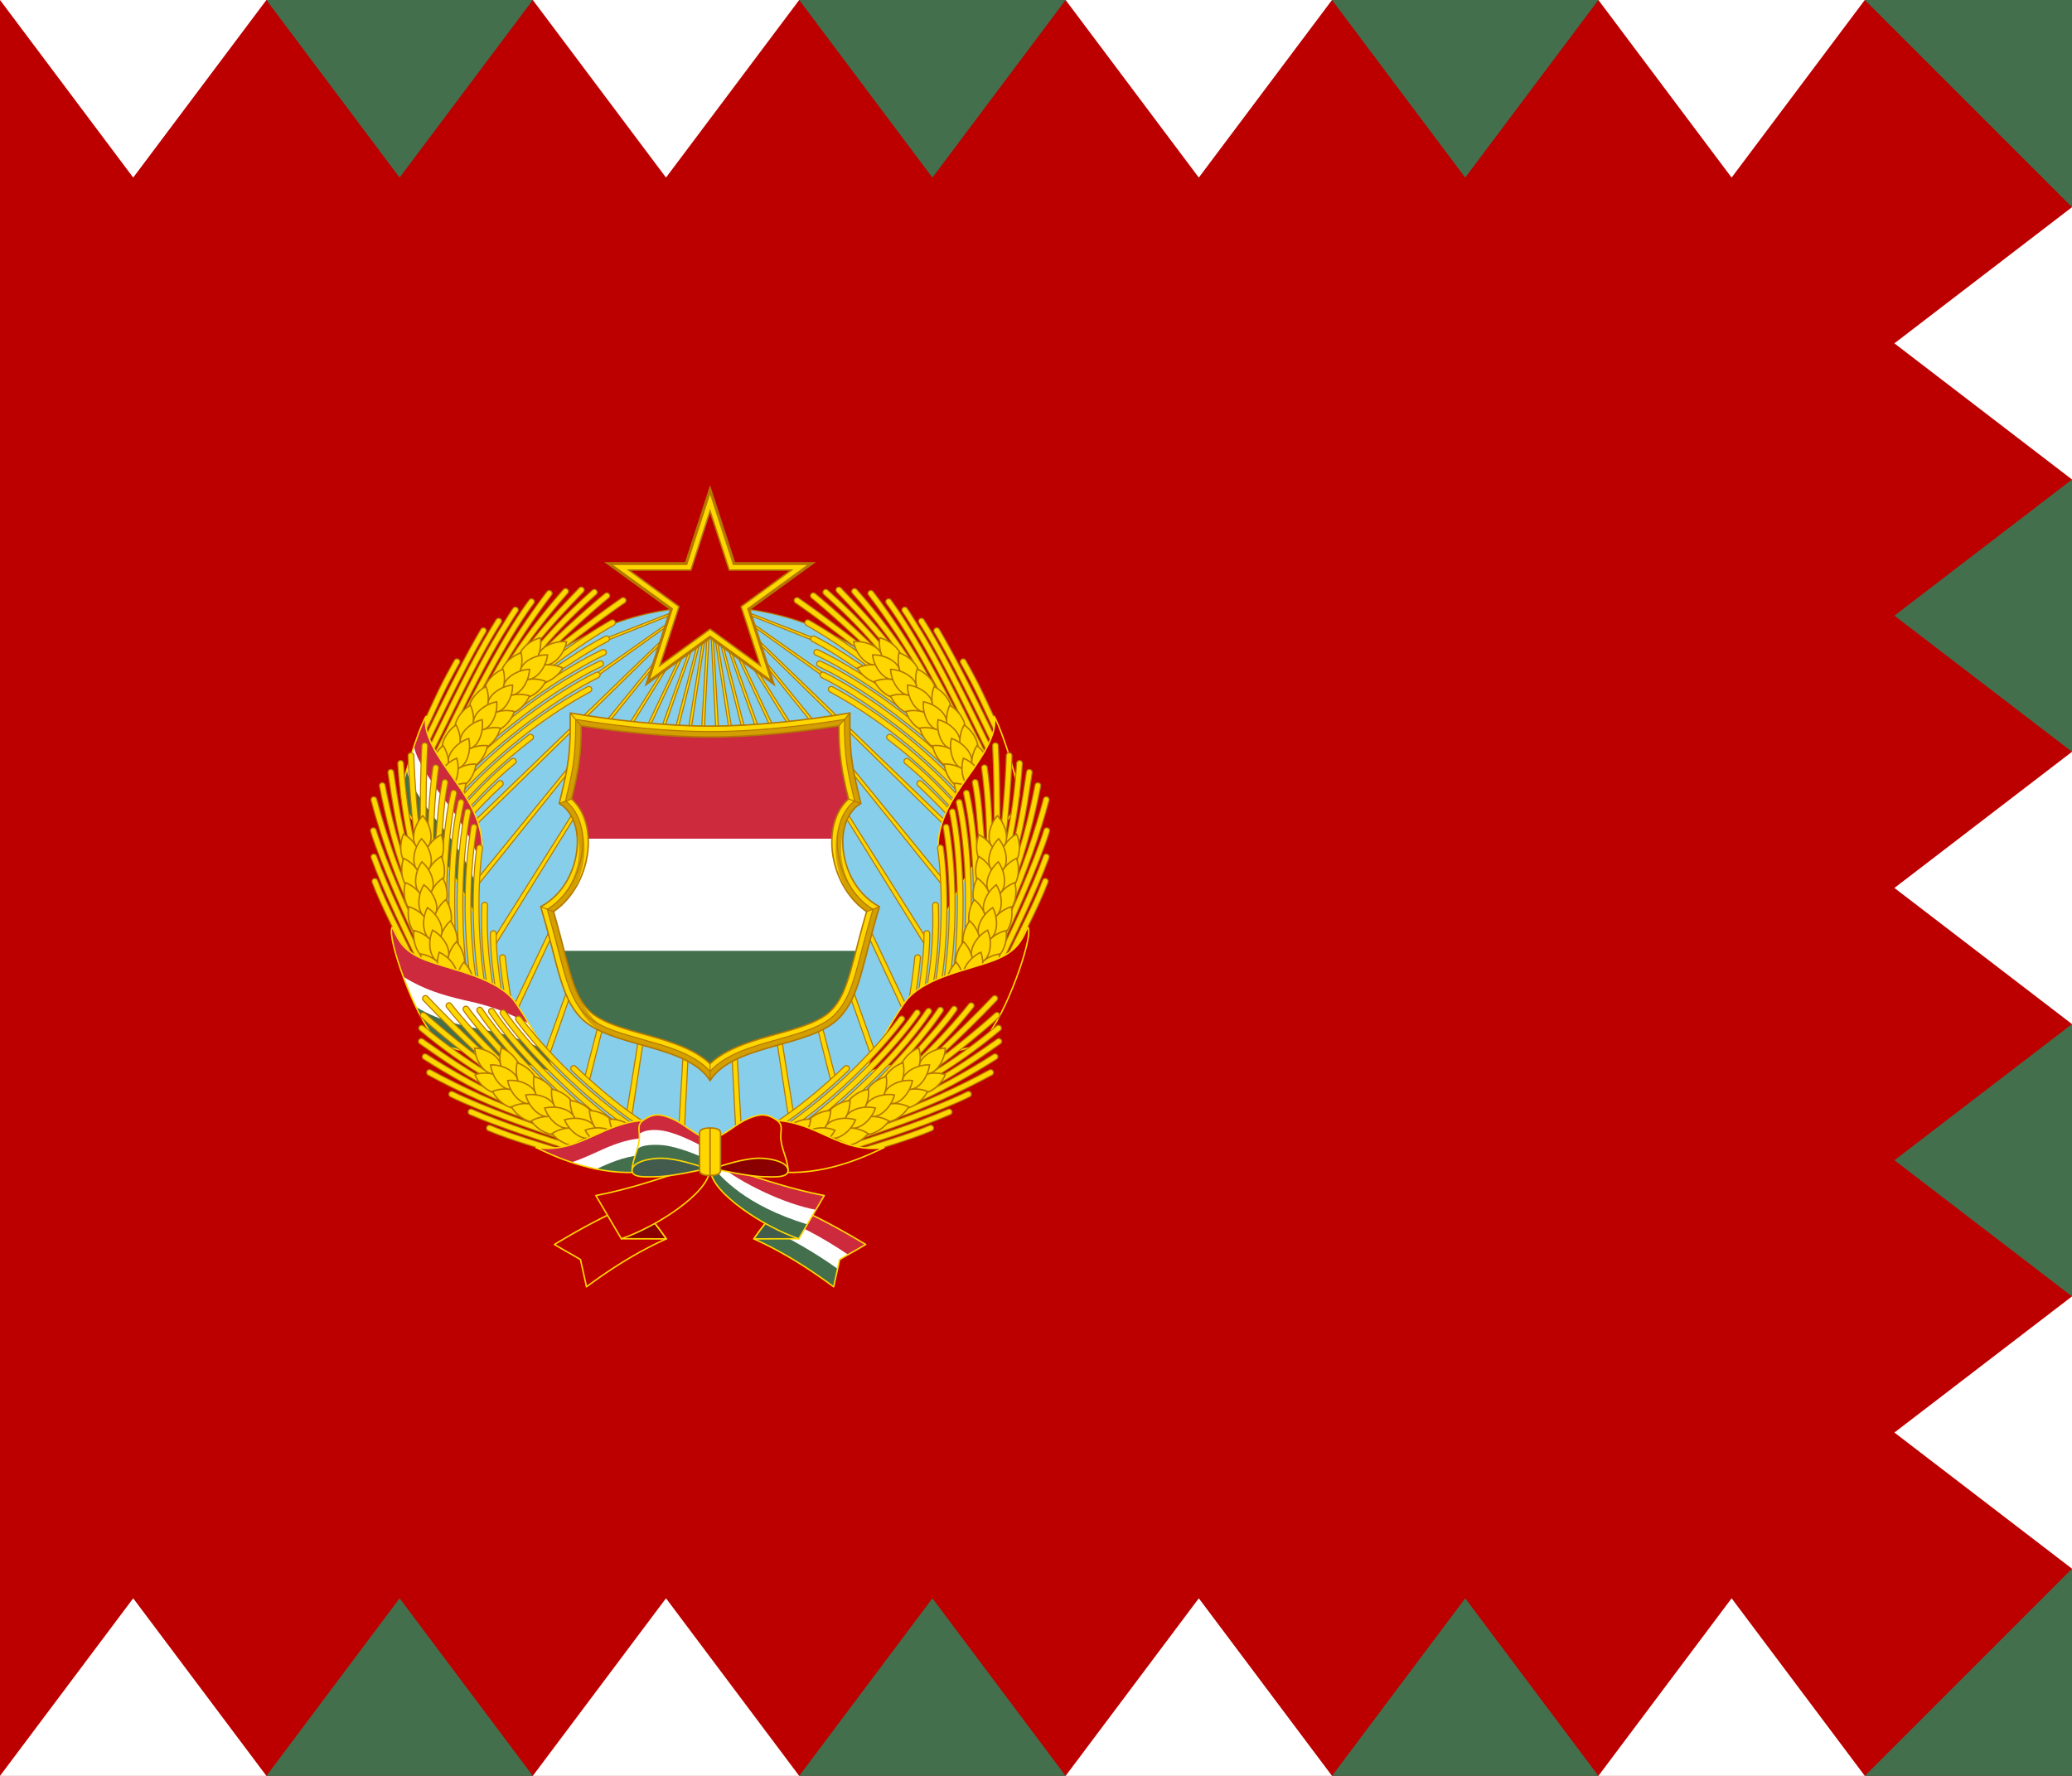 <svg xmlns="http://www.w3.org/2000/svg" height="600" width="700"><path style="color:#000" d="M0 452.362h700v600H0z" fill="#bc0000" transform="translate(0 -452.362)"/><path d="M90 600h90l-45-60z" fill="#436f4d"/><path d="M0 600h90l-45-60z" fill="#fff"/><path d="M270 600h90l-45-60z" fill="#436f4d"/><path d="M180 600h90l-45-60z" fill="#fff"/><path d="M450 600h90l-45-60z" fill="#436f4d"/><path d="M360 600h90l-45-60zM540 600h90l-45-60z" fill="#fff"/><path d="M700 162v92l-60-46z" fill="#436f4d"/><path d="M700 70v92l-60-46z" fill="#fff"/><path d="M700 346v92l-60-46z" fill="#436f4d"/><path d="M700 254v92l-60-46zM700 438v92l-60-46z" fill="#fff"/><g fill="#436f4d"><path d="M700 530v70h-70zM700 70V0h-70z" fill-rule="evenodd"/><path d="M90 0h90l-45 60z"/></g><path d="M0 0h90L45 60z" fill="#fff"/><path d="M270 0h90l-45 60z" fill="#436f4d"/><path d="M180 0h90l-45 60z" fill="#fff"/><path d="M450 0h90l-45 60z" fill="#436f4d"/><path d="M360 0h90l-45 60zM540 0h90l-45 60z" fill="#fff"/><path d="M334.8 299.907c0 52.419-42.494 94.913-94.913 94.913-52.418 0-94.912-42.494-94.912-94.913s42.494-94.912 94.912-94.912c52.42 0 94.913 42.493 94.913 94.912z" stroke="#b47800" stroke-width=".368" fill="#87ceeb"/><g stroke="#b47800" fill="gold"><g stroke-width="1.593"><path d="m238.8 215.402-9.654 169.196 1.89.927 8.482-170.515zM237.526 215.534l-25.84 160.542c.748.534 1.254.952 1.698 1.357l24.896-162.215zM236.065 215.75l-38.637 148.637c.422.394.747.666 1.552 1.278l37.865-150.158zM234.252 215.834 184.05 355.537c.587.612 1.02.635 1.5 1.101l49.502-140.976zM232.665 215.75l-59.523 124.908c.624.389 1.157.505 1.529.759l58.806-125.758zM230.673 215.816l-64.297 101.996c0 1.14.19 1.853.382 2.375l64.731-104.366zM227.648 215.573 160.234 298.2c.449.522.716.83.901 1.232l67.323-83.753zM224.498 215.362l-64.557 62.347c.214.362.349.541.79 1.117l64.56-63.265zM225.437 210.664l-24.978 17.578c.242.299.384.44.601.698l25.142-17.991z" stroke-width=".366"/></g><path d="m226.622 207.09-23.205 9.021c.089.331.144.463.262.833l23.634-9.419z" stroke-width=".368"/><g stroke-width="1.593"><path d="m240.974 215.402 9.655 169.196-1.89.927-8.482-170.515zM242.249 215.534l25.84 160.542c-.748.534-1.255.952-1.698 1.357l-24.896-162.215zM243.71 215.75l38.637 148.637c-.422.394-.747.666-1.552 1.278L242.93 215.507zM245.523 215.834l50.203 139.703c-.587.612-1.02.635-1.5 1.101l-49.502-140.976zM247.11 215.75l59.523 124.908c-.624.389-1.157.505-1.529.759l-58.806-125.758zM249.102 215.816 313.4 317.812c0 1.14-.19 1.853-.382 2.375L248.286 215.82zM252.127 215.573 319.54 298.2c-.449.522-.716.83-.902 1.232l-67.322-83.753zM255.277 215.362l64.557 62.347c-.214.362-.349.541-.79 1.117l-64.56-63.265zM254.338 210.664l24.978 17.578c-.242.299-.384.44-.602.698l-25.141-17.991zM253.153 207.09l23.205 9.021c-.089.331-.144.463-.262.833l-23.634-9.419z" stroke-width=".366"/></g></g><g stroke="#b47800"><path d="m239.887 165.503-8.088 24.894h-26.175l21.176 15.385-8.087 24.894 21.174-15.385 21.176 15.385-8.088-24.894 21.176-15.385h-26.175l-8.089-24.894z" stroke-width="1.005" fill="gold"/><path d="m239.887 172.666-6.48 19.944h-20.97l16.966 12.326-6.48 19.944 16.964-12.326 16.965 12.326-6.48-19.944 16.966-12.326h-20.97z" stroke-width=".488" fill="#bc0000"/></g><path d="M192.638 240.89c.047 6.824-.022 11.17-.607 15.517-.584 4.348-1.157 7.105-3.087 15.064 3.574 1.938 6.171 6.87 6.116 13.086-.069 7.81-3.856 17.209-12.39 21.787 5.969 19.831 6.617 30.415 13.617 37.596 9.859 10.114 35.519 8.599 43.6 21.136 8.082-12.537 33.742-11.022 43.601-21.136 7-7.181 7.648-17.765 13.616-37.596-8.533-4.578-12.32-13.977-12.39-21.787-.054-6.216 2.543-11.148 6.117-13.086-1.93-7.96-2.503-10.716-3.087-15.064-.585-4.348-.654-8.693-.607-15.517-14.395 2.383-31.643 4.435-47.25 4.435s-32.854-2.052-47.249-4.435z" stroke="#b47800" stroke-width=".488" fill="gold"/><g fill="#b47800"><path opacity=".6" d="m287.135 240.89-1.853 2.169c-.126 13.484 1.375 18.726 3.469 27.652l2.082.76c-1.93-7.958-2.503-10.716-3.088-15.064-.584-4.348-.657-8.692-.61-15.517z"/><path opacity=".6" d="M288.614 270.66c-9.622 8.466-8.273 28.76 4.155 37.34l2.219-.811c-13.727-8.49-13.646-29.016-4.155-35.717zM297.101 306.347l-2.197.876c-4.723 16.72-5.171 20.204-7.187 25.814-1.32 3.673-3.884 9.718-10.017 12.875-3.86 1.986-6.616 2.933-16.321 5.672-5.609 1.583-16.253 4.334-21.492 10.412v3.08c.885-1.354 2.124-2.9 4.531-4.653 10.67-7.69 30.642-7.84 39.07-16.486 7-7.181 7.645-17.759 13.613-37.59z"/><path opacity=".6" d="m184.914 307.202 2.092.798c4.49 16.543 5.5 20.335 7.517 25.945 1.32 3.673 4.313 9.862 8.698 12.412 3.275 1.904 5.47 2.488 15.175 5.227 5.609 1.583 16.253 4.334 21.492 10.412v3.08c-.885-1.354-2.124-2.9-4.531-4.653-8.916-6.426-23.004-7.066-32.751-12.343-11.19-6.057-14.512-30.656-17.692-40.878z"/><path opacity=".6" d="M191.16 270.66c9.623 8.466 8.274 28.76-4.154 37.34l-2.219-.811c13.727-8.49 13.646-29.016 4.155-35.717zM194.493 243.066c.126 13.484-1.34 18.583-3.433 27.508l-.1.043h.093l-.014.065h.007l2.068-.74c2.353-9.606 3.239-15.197 3.231-24.722l-1.852-2.154z"/><path opacity=".6" d="m194.49 243.056 1.852 2.167c13.643 2.113 29.219 3.795 43.545 3.795s29.903-1.682 43.546-3.795l1.852-2.167s-23.666 4.116-45.398 4.116-45.397-4.116-45.397-4.116z"/></g><path d="M196.342 245.223c.008 9.525-.877 15.115-3.23 24.721 4.012 3.648 5.644 9.097 5.644 14.613 0 8.304-3.915 18.044-11.75 23.443 2.097 7.237 2.944 10.859 4.18 15.58 1.935 7.391 3.298 11.046 4.615 13.441 1.06 1.928 2.656 4.282 5.068 5.98 3.704 2.605 8.793 4.09 11.899 5.057 8.326 2.513 20.36 4.88 27.12 11.32 6.76-6.44 18.793-8.807 27.12-11.32 3.104-.968 8.194-2.452 11.898-5.058 2.412-1.697 4.008-4.051 5.068-5.979 1.317-2.395 2.68-6.05 4.615-13.442 1.236-4.72 2.083-8.342 4.18-15.579-7.835-5.399-11.75-15.139-11.75-23.443 0-5.516 1.632-10.965 5.644-14.613-2.353-9.606-3.238-15.196-3.23-24.721-13.643 2.113-29.219 3.795-43.546 3.795s-29.902-1.682-43.545-3.795z" fill="#fff"/><path d="M281.045 283.356c.217-5.11 1.89-10.021 5.618-13.412-2.353-9.606-3.237-15.196-3.23-24.721-2.065.282-23.068 3.795-43.545 3.795-20.478 0-41.481-3.513-43.546-3.795.008 9.525-.877 15.115-3.23 24.721 3.72 3.383 5.394 8.315 5.618 13.412z" fill="#cd2a3e"/><path d="M190.582 321.245c.195.762.394 1.532.604 2.334 1.935 7.392 3.298 11.047 4.615 13.442 1.06 1.928 2.656 4.282 5.068 5.98 3.704 2.605 8.794 4.09 11.899 5.057 8.326 2.513 20.36 4.88 27.12 11.32 6.76-6.44 18.793-8.807 27.12-11.32 3.105-.968 8.194-2.452 11.898-5.058 2.412-1.697 4.008-4.051 5.068-5.979 1.317-2.395 2.68-6.05 4.615-13.442.202-.77.416-1.602.604-2.334z" fill="#436f4d"/><g stroke="#b47800" fill="none"><g stroke-width="1.5"><path d="m283.433 245.223 1.852-2.167 1.852-2.166M196.342 245.223l-1.852-2.167-1.852-2.166M239.888 359.174v5.902M193.112 269.944l-2.084.764-2.084.763M187.006 308l-2.168-.828-2.167-.828M286.663 269.944l2.084.764 2.084.763M292.769 308l2.168-.828 2.167-.828" stroke-width=".345"/></g><path d="M196.342 245.223c.008 9.525-.877 15.115-3.23 24.721 4.012 3.648 5.644 9.097 5.644 14.613 0 8.304-3.915 18.044-11.75 23.443 2.097 7.237 2.944 10.859 4.18 15.58 1.935 7.391 3.298 11.046 4.615 13.441 1.06 1.928 2.656 4.282 5.068 5.98 3.704 2.605 8.793 4.09 11.899 5.057 8.326 2.513 20.36 4.88 27.12 11.32 6.76-6.44 18.793-8.807 27.12-11.32 3.104-.968 8.194-2.452 11.898-5.058 2.412-1.697 4.008-4.051 5.068-5.979 1.317-2.395 2.68-6.05 4.615-13.442 1.236-4.72 2.083-8.342 4.18-15.579-7.835-5.399-11.75-15.139-11.75-23.443 0-5.516 1.632-10.965 5.644-14.613-2.353-9.606-3.238-15.196-3.23-24.721-13.643 2.113-29.219 3.795-43.546 3.795s-29.902-1.682-43.545-3.795z" stroke-width=".488"/><path d="M194.495 243.063c.127 13.484-1.344 18.584-3.437 27.51 10.157 8.149 6.477 28.912-6.184 36.654 4.723 16.72 5.171 20.2 7.188 25.81 1.32 3.673 3.88 9.72 10.013 12.877 3.86 1.986 6.615 2.933 16.32 5.672 5.608 1.583 16.254 4.33 21.492 10.41 5.24-6.08 15.885-8.827 21.493-10.41 9.705-2.739 12.46-3.686 16.32-5.672 6.134-3.157 8.693-9.204 10.013-12.877 2.017-5.61 2.465-9.09 7.188-25.81-12.661-7.742-16.341-28.505-6.184-36.654-2.093-8.926-3.564-14.026-3.437-27.51-16.193 2.591-31.902 4.109-45.393 4.109s-29.2-1.518-45.392-4.109z" stroke-width=".345"/></g><g stroke-linecap="round" fill="none"><g stroke="#b47800" stroke-width="10.014"><path d="M155.546 244.652c7.261-13.757 16.039-30.577 24.015-41.368M145.289 253.914c7.697-15.498 15.39-31.74 23.184-44.055M147.359 255.436l4.451-8.678c4.82-9.667 12-24.42 18.374-34.47 1.592-2.512 2.304-3.807 3.934-6.2M144.612 249.234c6.071-12.617 12.862-26.246 18.7-36.152M154.373 223.561c-5.82 10.405-6.488 12.771-11.594 23.435M198.939 232.9c-6.672 3.565-18.977 11.086-32 22.815a201.608 201.608 0 0 0-10.4 10.01M201.758 228.051c-12.96 6.411-30.045 18.971-42.206 30.73M202.889 224.286c-4.014 1.892-7.428 3.801-10.937 5.943-7.218 4.406-14.17 9.278-25.479 18.553M203.853 220.425c-8.663 4.042-19.414 11.047-27.628 17.225M204.903 215.863c-6.054 3.055-10.943 6.537-17.196 10.531M206.908 210.376c-6.725 3.823-13.917 8.703-20.929 14.032M185.571 200.466c-6.807 8.93-14.964 21.2-21.073 32.981M191.073 199.801c-6.634 7.537-14.823 17.87-21.038 28.332M196.386 199.324c-6.909 7.226-13.516 14.116-20.304 23.588M200.796 200.101c-7.05 6.28-13.383 12.522-21.083 21.924M205.009 201.27c-6.53 5.324-16.173 14.18-21.666 19.77M210.514 202.868c-7.4 5.113-14.184 10.368-21.22 15.756M169.014 264.738c-2.924 2.689-5.917 5.718-8.65 8.565l-2.069 2.226M173.402 257.216c-4.375 3.602-8.584 7.56-13.023 12.29l-3.38 3.522M179.24 249.066c-6.913 5.296-14.012 11.516-19.86 17.7l-3.202 3.376" stroke-width="2.301"/></g><g stroke="gold" stroke-width="10.909"><path d="M155.546 244.652c7.261-13.757 16.039-30.577 24.015-41.368M145.289 253.914c7.697-15.498 15.39-31.74 23.184-44.055M147.359 255.436l4.451-8.678c4.82-9.667 12-24.42 18.374-34.47 1.592-2.512 2.304-3.807 3.934-6.2M144.612 249.234c6.071-12.617 12.862-26.246 18.7-36.152M154.373 223.561c-5.82 10.405-6.488 12.771-11.594 23.435M201.758 228.051c-12.96 6.411-30.045 18.971-42.206 30.73M202.889 224.286c-4.014 1.892-7.428 3.801-10.937 5.943-7.218 4.406-14.17 9.278-25.479 18.553M203.853 220.425c-8.663 4.042-19.414 11.047-27.628 17.225M204.903 215.863c-6.054 3.055-10.943 6.537-17.196 10.531M206.908 210.376c-6.725 3.823-13.917 8.703-20.929 14.032M185.571 200.466c-6.807 8.93-14.964 21.2-21.073 32.981M191.073 199.801c-6.634 7.537-14.823 17.87-21.038 28.332M196.386 199.324c-6.909 7.226-13.516 14.116-20.304 23.588M200.796 200.101c-7.05 6.28-13.383 12.522-21.083 21.924M205.01 201.27c-6.531 5.324-16.174 14.18-21.667 19.77M210.514 202.868c-7.4 5.113-14.184 10.368-21.22 15.756M169.014 264.738c-2.924 2.689-5.917 5.718-8.65 8.565l-2.069 2.226M173.402 257.216c-4.375 3.602-8.583 7.56-13.023 12.29l-3.38 3.522M179.24 249.066c-6.913 5.296-14.012 11.516-19.86 17.7l-3.202 3.376M198.939 232.9c-6.672 3.565-18.977 11.086-32 22.815a201.609 201.609 0 0 0-10.4 10.01" stroke-width="1.569"/></g></g><g stroke="#b47800" stroke-width="2.124" fill="gold"><path d="M190.142 225.711c-5.016-2.436-11.855-.709-10.686 3.198 1.168 3.906 7.832 1.592 10.686-3.198zM182.536 215.492c.893 5.504-2.724 11.56-6.13 9.318-3.407-2.24.722-7.96 6.13-9.318z" stroke-width=".488"/><path d="M191.412 216.826c-5.546-.574-11.382 3.388-8.948 6.66 2.435 3.27 7.905-1.183 8.948-6.66zM184.35 230.215c-5.174-2.08-11.876.12-10.438 3.935 1.439 3.816 7.925 1.043 10.437-3.935zM176.05 220.551c1.274 5.428-1.912 11.722-5.466 9.724-3.555-1.999.166-7.992 5.465-9.724z" stroke-width=".488"/><path d="M184.997 221.263c-5.572-.185-11.118 4.174-8.462 7.267 2.657 3.093 7.804-1.73 8.462-7.267zM178.884 235.115c-5.306-1.713-11.838.948-10.137 4.654 1.701 3.706 7.978.487 10.137-4.654zM169.93 226.054c1.65 5.326-1.089 11.826-4.774 10.081-3.685-1.745-.392-7.983 4.774-10.08z" stroke-width=".488"/><path d="M178.905 226.14c-5.571.204-10.8 4.94-7.934 7.84 2.867 2.9 7.664-2.271 7.934-7.84zM173.772 240.383c-5.412-1.34-11.743 1.772-9.788 5.35 1.956 3.578 7.993-.07 9.788-5.35zM164.208 231.969c2.018 5.198-.261 11.873-4.06 10.39-3.797-1.485-.947-7.937 4.06-10.39z" stroke-width=".488"/><path d="M173.167 231.428c-5.544.592-10.429 5.68-7.367 8.374 3.061 2.694 7.486-2.8 7.367-8.374zM169.042 245.994c-5.492-.959-11.59 2.586-9.39 6.02 2.2 3.433 7.968-.628 9.39-6.02zM158.915 238.268c2.375 5.044.567 11.862-3.325 10.647-3.892-1.216-1.5-7.852 3.325-10.647z" stroke-width=".488"/><path d="M167.815 237.103c-5.49.977-10.008 6.394-6.766 8.868 3.242 2.473 7.273-3.316 6.766-8.868zM164.714 251.924c-5.546-.573-11.383 3.389-8.948 6.66 2.434 3.271 7.905-1.182 8.948-6.66zM154.072 244.923c2.722 4.866 1.393 11.794-2.574 10.853-3.968-.94-2.043-7.727 2.574-10.853z" stroke-width=".488"/><path d="M162.869 243.14c-5.408 1.358-9.537 7.077-6.13 9.319 3.406 2.24 7.023-3.815 6.13-9.319zM160.81 258.141c-5.573-.185-11.12 4.174-8.462 7.267 2.657 3.094 7.803-1.73 8.461-7.267zM149.705 251.899c3.054 4.664 2.213 11.668-1.81 11.006-4.024-.662-2.578-7.566 1.81-11.006z" stroke-width=".488"/><path d="M158.356 249.507c-5.3 1.732-9.02 7.725-5.466 9.723 3.555 1.998 6.741-4.295 5.466-9.723zM157.348 264.615c-5.572.204-10.8 4.94-7.934 7.84 2.866 2.9 7.663-2.27 7.934-7.84zM145.835 259.163c3.372 4.44 3.021 11.485-1.038 11.106-4.06-.38-3.1-7.368 1.038-11.106z" stroke-width=".488"/><path d="M154.298 256.173c-5.166 2.098-8.46 8.336-4.774 10.081 3.685 1.746 6.425-4.755 4.774-10.08zM154.348 271.311c-5.544.593-10.43 5.681-7.368 8.375 3.061 2.693 7.486-2.8 7.368-8.375zM142.483 266.675c3.673 4.194 3.815 11.247-.262 11.152-4.076-.096-3.605-7.134.262-11.152z" stroke-width=".488"/><path d="M150.717 263.103c-5.007 2.452-7.858 8.905-4.06 10.389s6.078-5.192 4.06-10.39z" stroke-width=".488"/></g><path d="M143.947 242.272c-1.481 5.665 4.895 14.62 8.946 20.308 5.168 7.256 8.602 13.492 9.851 21.176-.01 4.084-.086 7.058-1.976 25.303-.307 1.499-4.368-10.674-14.696-22.947-2.61-3.102-11.435-14.712-10.614-18.267 4.064-17.596 8.994-27.505 8.489-25.573z" fill="#fff"/><path d="M137.246 260.714c-.653 2.52-1.65 5.007-1.834 7.568-.057 2.293 2.679 6.754 5.788 11.505a216.784 216.784 0 0 0 8.988 11.45c4.053 5.565 7.006 11.914 10.462 17.904l.971-8.233-4.045-8.736c-2.455-4.75-5.169-8.259-7.855-11.9-3.107-3.904-6.46-7.883-8.52-11.469-2.315-3.526-3.357-5.993-3.955-8.089z" fill="#436f4d"/><path d="M140.029 252.09c.886-3.61 2.346-6.474 3.686-9.495-.443 3.276 1.508 9.7 8.181 18.55 2.311 3.26 4.63 6.425 6.849 10.75 2.253 3.829 3.498 8.382 4.026 11.81.102 2.335.041 4.899-.287 7.28l-4.278-9.023c-2.77-5.428-6.001-9.295-9.132-13.5-2.499-3.29-4.652-6.772-6.723-10.3-1.27-2.355-1.91-4.289-2.322-6.072z" fill="#cd2a3e"/><g stroke-width="3.394" fill="none"><path d="M162.446 290.83c-1.32-3.063-3.91-10.386-12.242-21.006-2.439-3.11-10.499-14.497-10.034-18.337" stroke="#cd2a3e" stroke-width=".488"/><path d="M161.437 300.679c-.088-.21-.184-.433-.282-.634-1.326-2.73-3.874-10.828-13.153-21.854-2.501-2.973-10.708-13.758-10.667-17.781" stroke="#436f4d" stroke-width=".488"/><path d="M143.947 242.272c-1.481 5.665 4.895 14.62 8.946 20.308 5.168 7.256 9.036 13.433 9.851 21.176.453 2.384-.554 5.835-1.976 25.303-.307 1.499-4.368-10.674-14.696-22.947-2.61-3.102-11.435-14.712-10.614-18.267 4.064-17.596 8.994-27.505 8.489-25.573z" stroke="gold" stroke-width=".488"/></g><g stroke-linecap="round" fill="none"><g stroke="#b47800" stroke-width="10.014"><path d="M169.772 323.56c.397 4.175 1.208 10.052 1.797 13.267M166.658 315.417c-.084 5.562.826 12.859 1.775 19.294M163.738 305.833c-.306 8.658.162 16.85 1.703 26.54M162.054 286.462c-1.695 11.646-1.73 29.956.61 45.022M160.132 279.47c-1.547 9.088-3.525 28.384-.31 51.147M158.027 274.272c-2.873 14.172-3.413 35.369-1.57 52.184M155.743 271.072c-.963 4.331-1.545 8.2-2.002 12.284-.94 8.405-1.35 16.884-.946 31.505M153.283 267.944c-2.113 9.323-3.163 22.112-3.313 32.39M150.32 264.32c-1.294 6.656-1.537 12.653-2.211 20.043M147.212 259.373c-1.098 7.658-1.648 16.331-1.732 25.138M126.632 297.762c3.157 8.223 7.631 16.557 12.054 25.631M126.305 289.507c4.07 11.185 11.305 25.906 15.993 35.638M126.15 280.649c3.288 10.644 11.507 28.833 16.772 40.253M126.307 270.165c2.889 10.852 7.589 24.816 13.158 36.862M129.153 265.41c1.893 9.861 5.043 22.663 9.504 33.985M132.03 260.919c1.48 9.887 2.877 19.33 6.205 30.498M135.347 257.909c.643 9.419 1.698 18.25 4.412 30.095M138.852 255.295c.207 8.423 1.299 21.47 2.352 29.236M143.487 251.923c-.493 8.981-.495 17.563-.548 26.425" stroke-width="2.301"/></g><g stroke="gold" stroke-width="10.909"><path d="M169.772 323.56c.397 4.175 1.208 10.052 1.797 13.267M166.658 315.417c-.084 5.561.826 12.859 1.775 19.294M163.738 305.833c-.306 8.658.162 16.85 1.703 26.54M162.054 286.462c-1.695 11.646-1.73 29.956.61 45.021M160.132 279.47c-1.547 9.088-3.525 28.384-.31 51.147M158.027 274.272c-2.873 14.172-3.413 35.369-1.57 52.184M155.743 271.071c-.963 4.332-1.545 8.2-2.002 12.285-.94 8.405-1.35 16.884-.946 31.505M153.283 267.944c-2.113 9.323-3.163 22.112-3.313 32.39M150.32 264.32c-1.294 6.656-1.537 12.652-2.211 20.042M147.212 259.373c-1.098 7.658-1.648 16.331-1.732 25.138M126.632 297.762c3.157 8.223 7.631 16.557 12.054 25.631M126.305 289.507c4.07 11.185 11.305 25.906 15.993 35.638M126.15 280.649c3.288 10.644 11.507 28.833 16.772 40.253M126.307 270.165c2.889 10.852 7.589 24.816 13.158 36.862M129.153 265.41c1.893 9.861 5.043 22.663 9.504 33.985M132.03 260.919c1.48 9.887 2.877 19.33 6.205 30.498M135.347 257.909c.643 9.419 1.698 18.25 4.412 30.095M138.852 255.295c.207 8.423 1.299 21.47 2.352 29.236M143.487 251.923c-.493 8.981-.495 17.563-.548 26.425" stroke-width="1.569"/></g></g><g stroke="#b47800" stroke-width="2.124" fill="gold"><path d="M149.064 282.024c-4.997 2.472-7.822 8.936-4.018 10.405 3.803 1.469 6.057-5.216 4.018-10.405zM136.328 281.775c4.897 2.665 7.468 9.235 3.61 10.554-3.859 1.32-5.85-5.448-3.61-10.554z" stroke-width=".488"/><path d="M142.82 275.576c-3.851 4.033-4.295 11.073-.218 11.152 4.077.08 3.908-6.972.218-11.152zM149.076 289.361c-4.813 2.815-7.18 9.46-3.283 10.66 3.897 1.2 5.678-5.625 3.283-10.66zM136.353 290.001c5.072 2.318 8.094 8.691 4.337 10.277-3.756 1.585-6.214-5.027-4.337-10.277z" stroke-width=".488"/><path d="M142.397 283.365c-3.56 4.291-3.512 11.345.56 11.14 4.073-.205 3.413-7.228-.56-11.14zM149.601 296.683c-4.605 3.143-6.503 9.937-2.531 10.863 3.97.925 5.272-6.008 2.531-10.863zM136.954 298.21c5.22 1.957 8.68 8.104 5.044 9.948-3.638 1.844-6.55-4.58-5.044-9.949z" stroke-width=".488"/><path d="M142.52 291.167c-3.252 4.53-2.712 11.563 1.336 11.074 4.049-.488 2.9-7.448-1.336-11.074zM150.634 303.95c-4.375 3.458-5.794 10.367-1.768 11.014 4.026.646 4.84-6.361 1.768-11.014zM138.124 306.355c5.344 1.59 9.225 7.48 5.725 9.573s-6.854-4.113-5.725-9.573z" stroke-width=".488"/><path d="M143.185 298.942c-2.928 4.745-1.899 11.724 2.106 10.954 4.004-.77 2.373-7.633-2.106-10.954zM152.171 311.126c-4.122 3.754-5.056 10.746-.995 11.11 4.062.363 4.385-6.683.995-11.11zM139.86 314.397c5.442 1.213 9.724 6.819 6.378 9.15-3.344 2.333-7.123-3.624-6.378-9.15z" stroke-width=".488"/><path d="M144.391 306.65c-2.59 4.937-1.076 11.827 2.865 10.78 3.94-1.048 1.835-7.78-2.865-10.78zM154.207 318.18c-3.85 4.032-4.295 11.072-.218 11.152 4.077.08 3.908-6.973.218-11.152zM142.154 322.302c5.513.83 10.175 6.124 7.001 8.683-3.174 2.56-7.36-3.119-7.001-8.683z" stroke-width=".488"/><path d="M146.133 314.257c-2.239 5.106-.248 11.874 3.61 10.554 3.858-1.32 1.288-7.889-3.61-10.554zM156.728 325.074c-3.56 4.291-3.511 11.345.561 11.14 4.073-.205 3.412-7.228-.56-11.14zM144.992 330.027c5.558.443 10.578 5.399 7.59 8.174-2.988 2.775-7.559-2.598-7.59-8.174z" stroke-width=".488"/><path d="M148.401 321.724c-1.877 5.25.58 11.862 4.337 10.277 3.757-1.586.735-7.96-4.337-10.277zM159.725 331.776c-3.252 4.53-2.712 11.563 1.337 11.074 4.048-.489 2.9-7.448-1.337-11.074zM148.363 337.536c5.575.054 10.93 4.648 8.142 7.624-2.787 2.977-7.722-2.064-8.142-7.624z" stroke-width=".488"/><path d="M151.185 329.015c-1.507 5.368 1.406 11.793 5.043 9.95 3.637-1.845.177-7.992-5.043-9.95zM163.18 338.25c-2.928 4.744-1.899 11.723 2.106 10.953 4.004-.77 2.373-7.633-2.106-10.953zM152.247 344.788c5.566-.335 11.227 3.874 8.654 7.037-2.573 3.164-7.847-1.52-8.654-7.037z" stroke-width=".488"/><path d="M154.467 336.091c-1.128 5.46 2.226 11.666 5.726 9.573s-.381-7.984-5.726-9.573z" stroke-width=".488"/></g><g stroke-linecap="round" fill="none"><g stroke="#b47800" stroke-width="10.014"><path d="M324.23 244.652c-7.262-13.757-16.04-30.577-24.016-41.368M334.486 253.914c-7.697-15.498-15.39-31.74-23.184-44.055M332.416 255.436l-4.451-8.678c-4.82-9.667-12-24.42-18.374-34.47-1.592-2.512-2.304-3.807-3.934-6.2M335.163 249.234c-6.071-12.617-12.862-26.246-18.7-36.152M325.402 223.561c5.82 10.405 6.488 12.771 11.594 23.435M280.836 232.9c6.672 3.565 18.977 11.086 32 22.815a201.608 201.608 0 0 1 10.4 10.01M278.017 228.051c12.96 6.411 30.045 18.971 42.206 30.73M276.886 224.286c4.014 1.892 7.428 3.801 10.937 5.943 7.218 4.406 14.17 9.278 25.479 18.553M275.922 220.425c8.663 4.042 19.414 11.047 27.628 17.225M274.872 215.863c6.054 3.055 10.943 6.537 17.196 10.531M272.867 210.376c6.725 3.823 13.917 8.703 20.929 14.032M294.204 200.466c6.807 8.93 14.964 21.2 21.073 32.981M288.702 199.801c6.634 7.537 14.822 17.87 21.038 28.332M283.389 199.324c6.909 7.226 13.516 14.116 20.304 23.588M278.979 200.101c7.05 6.28 13.383 12.522 21.083 21.924M274.766 201.27c6.53 5.324 16.173 14.18 21.666 19.77M269.26 202.868c7.4 5.113 14.185 10.368 21.222 15.756M310.761 264.738c2.924 2.689 5.917 5.718 8.65 8.565l2.069 2.226M306.373 257.216c4.375 3.602 8.583 7.56 13.023 12.29l3.38 3.522M300.535 249.066c6.913 5.296 14.012 11.516 19.86 17.7l3.202 3.376" stroke-width="2.301"/></g><g stroke="gold" stroke-width="10.909"><path d="M324.23 244.652c-7.262-13.757-16.04-30.577-24.016-41.368M334.486 253.914c-7.697-15.498-15.39-31.74-23.184-44.055M332.416 255.436l-4.451-8.678c-4.82-9.667-12-24.42-18.374-34.47-1.592-2.512-2.304-3.807-3.935-6.2M335.163 249.234c-6.071-12.617-12.862-26.246-18.7-36.152M325.402 223.561c5.82 10.405 6.488 12.771 11.594 23.435M278.017 228.051c12.96 6.411 30.045 18.971 42.206 30.73M276.886 224.286c4.014 1.892 7.428 3.801 10.937 5.943 7.218 4.406 14.17 9.278 25.479 18.553M275.921 220.425c8.664 4.042 19.415 11.047 27.63 17.225M274.872 215.863c6.054 3.055 10.943 6.537 17.196 10.531M272.867 210.376c6.725 3.823 13.917 8.703 20.929 14.032M294.204 200.466c6.807 8.93 14.964 21.2 21.073 32.981M288.702 199.801c6.634 7.537 14.822 17.87 21.038 28.332M283.389 199.324c6.909 7.226 13.516 14.116 20.304 23.588M278.979 200.101c7.05 6.28 13.383 12.522 21.083 21.924M274.766 201.27c6.53 5.324 16.173 14.18 21.666 19.77M269.26 202.868c7.4 5.113 14.185 10.368 21.222 15.756M310.761 264.738c2.924 2.689 5.917 5.718 8.65 8.565l2.069 2.226M306.373 257.216c4.375 3.602 8.583 7.56 13.023 12.29l3.38 3.522M300.535 249.066c6.913 5.296 14.012 11.516 19.86 17.7l3.202 3.376M280.836 232.9c6.672 3.565 18.977 11.086 32 22.815a201.609 201.609 0 0 1 10.4 10.01" stroke-width="1.569"/></g></g><g stroke="#b47800" stroke-width="2.124" fill="gold"><path d="M289.633 225.711c5.016-2.436 11.855-.709 10.686 3.198-1.168 3.906-7.832 1.592-10.686-3.198zM297.239 215.492c-.893 5.504 2.724 11.56 6.13 9.318 3.407-2.24-.722-7.96-6.13-9.318z" stroke-width=".488"/><path d="M288.363 216.826c5.546-.574 11.382 3.388 8.948 6.66-2.435 3.27-7.905-1.183-8.948-6.66zM295.426 230.215c5.173-2.08 11.875.12 10.437 3.935-1.439 3.816-7.925 1.043-10.437-3.935zM303.725 220.551c-1.274 5.428 1.912 11.722 5.466 9.724 3.555-1.999-.166-7.992-5.466-9.724z" stroke-width=".488"/><path d="M294.778 221.263c5.572-.185 11.118 4.174 8.462 7.267-2.657 3.093-7.804-1.73-8.462-7.267zM300.891 235.115c5.306-1.713 11.838.948 10.137 4.654-1.701 3.706-7.978.487-10.137-4.654zM309.845 226.054c-1.65 5.326 1.089 11.826 4.774 10.081 3.685-1.745.392-7.983-4.774-10.08z" stroke-width=".488"/><path d="M300.87 226.14c5.571.204 10.8 4.94 7.934 7.84-2.867 2.9-7.664-2.271-7.935-7.84zM306.003 240.383c5.412-1.34 11.743 1.772 9.788 5.35-1.956 3.578-7.993-.07-9.788-5.35zM315.567 231.969c-2.018 5.198.261 11.873 4.06 10.39 3.797-1.485.947-7.937-4.06-10.39z" stroke-width=".488"/><path d="M306.608 231.428c5.544.592 10.429 5.68 7.367 8.374-3.061 2.694-7.486-2.8-7.367-8.374zM310.733 245.994c5.492-.959 11.59 2.586 9.39 6.02-2.2 3.433-7.968-.628-9.39-6.02zM320.86 238.268c-2.375 5.044-.567 11.862 3.325 10.647 3.892-1.216 1.5-7.852-3.325-10.647z" stroke-width=".488"/><path d="M311.96 237.103c5.49.977 10.008 6.394 6.766 8.868-3.242 2.473-7.273-3.316-6.766-8.868zM315.061 251.924c5.546-.573 11.383 3.389 8.948 6.66-2.435 3.271-7.905-1.182-8.948-6.66zM325.703 244.923c-2.722 4.866-1.394 11.794 2.574 10.853 3.968-.94 2.043-7.727-2.574-10.853z" stroke-width=".488"/><path d="M316.906 243.14c5.408 1.358 9.537 7.077 6.13 9.319-3.406 2.24-7.023-3.815-6.13-9.319zM318.966 258.141c5.572-.185 11.118 4.174 8.461 7.267-2.657 3.094-7.803-1.73-8.461-7.267zM330.07 251.899c-3.054 4.664-2.213 11.668 1.81 11.006 4.024-.662 2.578-7.566-1.81-11.006z" stroke-width=".488"/><path d="M321.419 249.507c5.3 1.732 9.02 7.725 5.466 9.723-3.555 1.998-6.741-4.295-5.466-9.723zM322.427 264.615c5.572.204 10.8 4.94 7.934 7.84-2.866 2.9-7.663-2.27-7.934-7.84zM333.94 259.163c-3.372 4.44-3.021 11.485 1.038 11.106 4.06-.38 3.1-7.368-1.038-11.106z" stroke-width=".488"/><path d="M325.477 256.173c5.166 2.098 8.46 8.336 4.774 10.081-3.685 1.746-6.425-4.755-4.774-10.08zM325.427 271.311c5.544.593 10.43 5.681 7.368 8.375-3.061 2.693-7.486-2.8-7.368-8.375zM337.292 266.675c-3.673 4.194-3.815 11.247.262 11.152 4.076-.096 3.605-7.134-.262-11.152z" stroke-width=".488"/><path d="M329.058 263.103c5.007 2.452 7.858 8.905 4.06 10.389s-6.078-5.192-4.06-10.39z" stroke-width=".488"/></g><path d="M335.828 242.272c1.481 5.665-4.895 14.62-8.946 20.308-5.168 7.256-8.602 13.492-9.851 21.176.01 4.084.086 7.058 1.976 25.303.307 1.499 4.368-10.674 14.696-22.947 2.61-3.102 11.435-14.712 10.614-18.267-4.064-17.596-8.994-27.505-8.489-25.573z" fill="#bc0000"/><path d="M335.828 242.272c1.481 5.665-4.895 14.62-8.946 20.308-5.168 7.256-9.037 13.433-9.851 21.176-.453 2.384.554 5.835 1.976 25.303.307 1.499 4.368-10.674 14.696-22.947 2.61-3.102 11.435-14.712 10.614-18.267-4.064-17.596-8.994-27.505-8.489-25.573z" stroke="gold" stroke-width=".488" fill="none"/><g stroke-linecap="round" fill="none"><g stroke="#b47800" stroke-width="10.014"><path d="M310.003 323.56c-.397 4.175-1.208 10.052-1.797 13.267M313.117 315.417c.084 5.562-.826 12.859-1.775 19.294M316.037 305.833c.306 8.658-.162 16.85-1.703 26.54M317.721 286.462c1.695 11.646 1.73 29.956-.61 45.022M319.643 279.47c1.547 9.088 3.525 28.384.31 51.147M321.748 274.272c2.873 14.172 3.413 35.369 1.57 52.184M324.032 271.072c.963 4.331 1.545 8.2 2.002 12.284.94 8.405 1.35 16.884.946 31.505M326.492 267.944c2.113 9.323 3.163 22.112 3.313 32.39M329.455 264.32c1.294 6.656 1.537 12.653 2.211 20.043M332.563 259.373c1.098 7.658 1.648 16.331 1.731 25.138M353.143 297.762c-3.157 8.223-7.631 16.557-12.054 25.631M353.47 289.507c-4.07 11.185-11.305 25.906-15.993 35.638M353.625 280.649c-3.288 10.644-11.507 28.833-16.772 40.253M353.467 270.165c-2.888 10.852-7.588 24.816-13.157 36.862M350.622 265.41c-1.893 9.861-5.043 22.663-9.504 33.985M347.744 260.919c-1.478 9.887-2.876 19.33-6.204 30.498M344.428 257.909c-.643 9.419-1.698 18.25-4.412 30.095M340.923 255.295c-.207 8.423-1.299 21.47-2.352 29.236M336.288 251.923c.493 8.981.495 17.563.548 26.425" stroke-width="2.301"/></g><g stroke="gold" stroke-width="10.909"><path d="M310.003 323.56c-.397 4.175-1.208 10.052-1.797 13.267M313.117 315.417c.084 5.561-.826 12.859-1.775 19.294M316.037 305.833c.306 8.658-.163 16.85-1.703 26.54M317.721 286.462c1.695 11.646 1.73 29.956-.61 45.021M319.643 279.47c1.547 9.088 3.525 28.384.31 51.147M321.748 274.272c2.873 14.172 3.413 35.369 1.57 52.184M324.032 271.071c.963 4.332 1.545 8.2 2.002 12.285.94 8.405 1.35 16.884.946 31.505M326.492 267.944c2.113 9.323 3.163 22.112 3.313 32.39M329.455 264.32c1.294 6.656 1.537 12.652 2.211 20.042M332.563 259.373c1.098 7.658 1.647 16.331 1.731 25.138M353.143 297.762c-3.157 8.223-7.631 16.557-12.054 25.631M353.47 289.507c-4.07 11.185-11.305 25.906-15.993 35.638M353.625 280.649c-3.288 10.644-11.507 28.833-16.772 40.253M353.467 270.165c-2.888 10.852-7.588 24.816-13.157 36.862M350.622 265.41c-1.893 9.861-5.043 22.663-9.504 33.985M347.744 260.919c-1.478 9.887-2.876 19.33-6.204 30.498M344.428 257.909c-.643 9.419-1.698 18.25-4.412 30.095M340.923 255.295c-.207 8.423-1.299 21.47-2.352 29.236M336.288 251.923c.493 8.981.495 17.563.548 26.425" stroke-width="1.569"/></g></g><g stroke="#b47800" stroke-width="2.124" fill="gold"><path d="M330.71 282.024c4.998 2.472 7.823 8.936 4.02 10.405-3.804 1.469-6.058-5.216-4.02-10.405zM343.447 281.775c-4.897 2.665-7.468 9.235-3.61 10.554 3.859 1.32 5.85-5.448 3.61-10.554z" stroke-width=".488"/><path d="M336.955 275.576c3.85 4.033 4.295 11.073.218 11.152-4.077.08-3.908-6.972-.218-11.152zM330.699 289.361c4.813 2.815 7.18 9.46 3.283 10.66-3.897 1.2-5.678-5.625-3.283-10.66zM343.421 290.001c-5.07 2.318-8.093 8.691-4.336 10.277 3.756 1.585 6.214-5.027 4.336-10.277z" stroke-width=".488"/><path d="M337.378 283.365c3.56 4.291 3.512 11.345-.56 11.14-4.073-.205-3.413-7.228.56-11.14zM330.174 296.683c4.604 3.143 6.503 9.937 2.531 10.863-3.971.925-5.272-6.008-2.531-10.863zM342.82 298.21c-5.22 1.957-8.68 8.104-5.043 9.948 3.638 1.844 6.55-4.58 5.044-9.949z" stroke-width=".488"/><path d="M337.255 291.167c3.252 4.53 2.712 11.563-1.336 11.074-4.049-.488-2.9-7.448 1.336-11.074zM329.141 303.95c4.375 3.458 5.794 10.367 1.768 11.014-4.026.646-4.84-6.361-1.768-11.014zM341.65 306.355c-5.343 1.59-9.224 7.48-5.724 9.573s6.854-4.113 5.725-9.573z" stroke-width=".488"/><path d="M336.59 298.942c2.928 4.745 1.899 11.724-2.106 10.954-4.004-.77-2.373-7.633 2.106-10.954zM327.604 311.126c4.122 3.754 5.056 10.746.995 11.11-4.062.363-4.385-6.683-.995-11.11zM339.915 314.397c-5.442 1.213-9.724 6.819-6.379 9.15 3.345 2.333 7.124-3.624 6.38-9.15z" stroke-width=".488"/><path d="M335.384 306.65c2.59 4.937 1.076 11.827-2.865 10.78-3.94-1.048-1.835-7.78 2.865-10.78zM325.568 318.18c3.85 4.032 4.295 11.072.218 11.152-4.077.08-3.908-6.973-.218-11.152zM337.621 322.302c-5.513.83-10.175 6.124-7.001 8.683 3.174 2.56 7.36-3.119 7.001-8.683z" stroke-width=".488"/><path d="M333.642 314.257c2.239 5.106.248 11.874-3.61 10.554-3.858-1.32-1.288-7.889 3.61-10.554zM323.046 325.074c3.56 4.291 3.512 11.345-.56 11.14-4.073-.205-3.412-7.228.56-11.14zM334.783 330.027c-5.558.443-10.578 5.399-7.59 8.174 2.988 2.775 7.559-2.598 7.59-8.174z" stroke-width=".488"/><path d="M331.374 321.724c1.877 5.25-.58 11.862-4.337 10.277-3.757-1.586-.735-7.96 4.337-10.277zM320.05 331.776c3.252 4.53 2.712 11.563-1.337 11.074-4.048-.489-2.9-7.448 1.337-11.074zM331.412 337.536c-5.575.054-10.93 4.648-8.142 7.624 2.787 2.977 7.722-2.064 8.142-7.624z" stroke-width=".488"/><path d="M328.59 329.015c1.507 5.368-1.406 11.793-5.043 9.95-3.637-1.845-.177-7.992 5.043-9.95zM316.595 338.25c2.928 4.744 1.899 11.723-2.106 10.953-4.004-.77-2.373-7.633 2.106-10.953zM327.528 344.788c-5.566-.335-11.227 3.874-8.654 7.037 2.572 3.164 7.847-1.52 8.654-7.037z" stroke-width=".488"/><path d="M325.307 336.091c1.129 5.46-2.225 11.666-5.725 9.573-3.5-2.093.381-7.984 5.725-9.573z" stroke-width=".488"/></g><path d="M346.67 314.372c-1.626 3.658-3.522 7.202-10.527 9.936-8.821 3.443-22.349 5.434-29.342 12.936-3.016 3.236-16.396 26.542-15.126 25.917 6.964-3.426 14.183-3.873 20.814-5.511 6.092-1.506 17.332-4.03 18.288-4.795 7.801-6.243 17.05-32.621 16.768-38.267-.103-2.046-.471-1.125-.875-.216z" fill="#bc0000"/><path d="M346.67 314.372c-1.626 3.658-3.522 7.202-10.527 9.936-8.821 3.443-22.349 5.434-29.342 12.936-3.016 3.236-16.396 26.542-15.126 25.917 6.964-3.426 14.183-3.873 20.814-5.511 6.092-1.506 17.332-4.03 18.288-4.795 7.801-6.243 17.05-32.621 16.768-38.267-.103-2.046-.471-1.125-.875-.216z" stroke="gold" stroke-width=".488" fill="none"/><g stroke-linecap="round" fill="none"><g stroke="#b47800" stroke-width="10.014"><path d="M304.627 344.244c-5.521 7.381-18.147 22.107-36.862 35.457M309.847 342.188c-8.295 11.845-23.29 26.838-36.748 37.085M313.74 341.64c-2.477 3.682-4.88 6.768-7.526 9.913-5.445 6.471-11.31 12.609-22.187 22.387M317.702 341.269c-5.303 7.954-13.851 17.524-21.198 24.712M322.37 340.92c-3.934 5.523-8.113 9.83-13.006 15.41M328.096 339.766c-4.794 6.07-10.703 12.444-17.03 18.571M314.444 381.129c-8.135 3.375-17.26 5.872-26.884 8.917M320.653 375.68c-10.91 4.754-26.566 9.649-36.85 12.954M327.182 369.69c-9.98 4.948-28.828 11.52-40.733 15.569M334.673 362.354c-9.856 5.381-23.217 11.593-35.785 15.853M336.16 357.016c-8.452 5.42-19.903 11.955-31.183 16.52M337.434 351.836c-8.186 5.738-15.995 11.23-26.383 16.51M337.331 347.359c-7.271 6.021-14.399 11.34-24.855 17.532M336.812 343.018c-6.249 5.651-16.459 13.847-22.815 18.433M336.063 337.334c-6.17 6.544-12.39 12.457-18.778 18.6M285.971 360.99c-6.348 6.128-13.685 12.323-20.792 17.247l-2.08 1.387" stroke-width="2.301"/></g><g stroke="gold" stroke-width="10.909"><path d="M304.627 344.243c-5.521 7.382-18.147 22.108-36.862 35.458M309.847 342.188c-8.295 11.845-23.29 26.838-36.748 37.085M313.74 341.64c-2.477 3.682-4.88 6.768-7.526 9.913-5.445 6.471-11.31 12.609-22.187 22.387M317.702 341.269c-5.303 7.954-13.851 17.524-21.198 24.712M322.37 340.92c-3.934 5.523-8.113 9.83-13.006 15.41M328.096 339.766c-4.794 6.07-10.703 12.444-17.03 18.571M314.444 381.129c-8.135 3.375-17.26 5.872-26.884 8.917M320.653 375.68c-10.91 4.754-26.566 9.649-36.85 12.954M327.182 369.69c-9.98 4.948-28.828 11.52-40.733 15.569M334.673 362.354c-9.856 5.381-23.217 11.593-35.785 15.853M336.16 357.016c-8.452 5.42-19.903 11.955-31.183 16.52M337.434 351.836c-8.186 5.738-15.995 11.23-26.383 16.51M337.331 347.359c-7.27 6.021-14.399 11.34-24.855 17.532M336.812 343.018c-6.249 5.651-16.459 13.847-22.815 18.433M336.063 337.334c-6.17 6.544-12.39 12.457-18.778 18.6M285.971 360.99c-6.348 6.128-13.685 12.323-20.792 17.247l-2.08 1.387" stroke-width="1.569"/></g></g><g stroke="#b47800" stroke-width="2.124" fill="gold"><path d="M310.4 354.026c1.651 5.325-1.088 11.826-4.774 10.08-3.685-1.745-.391-7.983 4.775-10.08zM319.354 363.087c-5.305-1.714-11.838.947-10.137 4.653 1.701 3.706 7.978.488 10.137-4.653z" stroke-width=".488"/><path d="M319.376 354.111c-.27 5.57-5.068 10.74-7.934 7.84-2.866-2.9 2.362-7.636 7.934-7.84zM305.074 359.071c1.275 5.428-1.912 11.721-5.466 9.723-3.555-1.998.166-7.991 5.466-9.723zM313.373 368.735c-5.173-2.08-11.875.12-10.437 3.935 1.439 3.816 7.925 1.043 10.437-3.935z" stroke-width=".488"/><path d="M314.022 359.783c-.66 5.536-5.806 10.36-8.462 7.267-2.657-3.093 2.889-7.453 8.462-7.267zM299.404 363.734c.893 5.504-2.724 11.56-6.13 9.318-3.407-2.241.723-7.96 6.13-9.318zM307.01 373.953c-5.016-2.435-11.855-.709-10.687 3.198 1.17 3.906 7.833 1.593 10.687-3.198z" stroke-width=".488"/><path d="M308.28 365.068c-1.043 5.477-6.513 9.93-8.948 6.66-2.434-3.272 3.403-7.234 8.948-6.66zM293.425 367.992c.507 5.552-3.525 11.34-6.766 8.867-3.242-2.473 1.276-7.89 6.766-8.867zM300.298 378.717c-4.833-2.78-11.776-1.535-10.883 2.444.894 3.978 7.703 2.135 10.883-2.444z" stroke-width=".488"/><path d="M302.186 369.942c-1.422 5.39-7.19 9.452-9.39 6.019-2.201-3.434 3.898-6.978 9.39-6.02zM287.164 371.82c.118 5.574-4.307 11.068-7.368 8.374-3.062-2.694 1.824-7.782 7.368-8.374zM293.273 382.998c-4.628-3.11-11.64-2.352-11.027 1.68.613 4.03 7.535 2.667 11.027-1.68z" stroke-width=".488"/><path d="M295.768 374.376c-1.795 5.279-7.832 8.927-9.788 5.35-1.955-3.579 4.376-6.69 9.788-5.35zM280.648 375.203c-.27 5.57-5.068 10.74-7.934 7.84-2.866-2.9 2.362-7.636 7.934-7.84zM285.962 386.78c-4.399-3.425-11.448-3.158-11.117.906.331 4.064 7.33 3.187 11.117-.906z" stroke-width=".488"/><path d="M289.053 378.354c-2.159 5.14-8.436 8.359-10.137 4.653-1.701-3.706 4.832-6.368 10.137-4.653zM273.913 378.124c-.658 5.537-5.805 10.36-8.461 7.267-2.657-3.093 2.889-7.452 8.461-7.267zM278.407 390.044c-4.15-3.724-11.2-3.95-11.153.128.046 4.077 7.09 3.69 11.153-.128z" stroke-width=".488"/><path d="M282.078 381.853c-2.512 4.978-8.999 7.75-10.437 3.935-1.439-3.816 5.264-6.015 10.437-3.935zM266.99 380.568c-1.042 5.477-6.513 9.93-8.948 6.66-2.434-3.272 3.403-7.233 8.949-6.66zM270.642 392.773c-3.88-4.005-10.897-4.722-11.135-.651-.238 4.07 6.815 4.176 11.135.65z" stroke-width=".488"/><path d="M274.875 384.858c-2.853 4.79-9.517 7.103-10.686 3.197-1.169-3.907 5.67-5.633 10.686-3.197zM259.918 382.523c-1.422 5.39-7.19 9.452-9.39 6.019-2.201-3.433 3.898-6.978 9.39-6.02zM262.71 394.952c-3.592-4.265-10.542-5.47-11.063-1.426-.522 4.045 6.507 4.641 11.062 1.426z" stroke-width=".488"/><path d="M267.485 387.352c-3.181 4.58-9.99 6.422-10.884 2.444-.893-3.979 6.05-5.224 10.884-2.444z" stroke-width=".488"/></g><path d="M133.105 314.372c1.626 3.658 3.522 7.202 10.527 9.936 8.821 3.443 22.348 5.434 29.342 12.936 3.016 3.236 16.396 26.542 15.126 25.917-6.964-3.426-14.183-3.873-20.814-5.512-6.092-1.505-17.332-4.029-18.288-4.794-7.801-6.243-17.05-32.621-16.768-38.266.102-2.047.471-1.126.875-.217z" fill="#fff"/><path d="M140.805 340.822c1.924 3.47 3.803 8.09 8.32 12.135 4.735 1.701 11.594 3.19 18.167 4.709l14.381 3.091 6.525 2.265c-1.262-3.213-2.6-5.225-4.16-8.14-5.864-2.355-12.464-4.746-18.74-6.42-4.777-.694-9.554-1.754-14.33-3.287-4.677-1.309-7.358-2.999-10.163-4.353z" fill="#436f4d"/><path d="M136.148 329.76c-.99-2.22-1.565-4.336-2.313-6.496-1.029-3.173-1.442-6.018-1.692-8.684.195-1.397.466-1.189.981-.275 1.209 2.864 3.556 5.84 6.102 7.749 2.266 1.813 7.407 3.528 13.904 5.341 6.43 1.598 10.444 3.762 14.795 5.847 3.693 1.982 5.59 4.318 7.067 6.737l3.249 5.239-11.218-4.911-16.34-4.219c-5.278-1.435-10.407-3.642-14.535-6.329z" fill="#cd2a3e"/><g stroke-width=".085" fill="none"><path d="M136.043 329.541c8.066 5.211 16.218 7.119 23.3 8.684 5.135 1.134 11.184 3.041 18.988 7.103" stroke="#cd2a3e" stroke-width=".488"/><path d="M140.64 340.548c8.248 4.921 16.64 6.493 23.774 7.805 5.17.952 11.704 2.904 19.648 6.686" stroke="#436f4d" stroke-width=".488"/><path d="M133.105 314.372c1.626 3.658 3.522 7.202 10.527 9.936 8.821 3.443 22.348 5.434 29.342 12.936 3.016 3.236 16.396 26.542 15.126 25.917-6.964-3.426-14.183-3.873-20.814-5.512-6.092-1.505-17.332-4.029-18.288-4.794-7.801-6.243-17.05-32.621-16.768-38.266.102-2.047.471-1.126.875-.217z" stroke="gold" stroke-width=".488"/></g><g stroke-linecap="round" fill="none"><g stroke="#b47800" stroke-width="10.014"><path d="M175.148 344.244c5.521 7.381 18.147 22.107 36.862 35.457M169.928 342.188c8.295 11.845 23.29 26.838 36.748 37.085M166.035 341.64c2.477 3.682 4.88 6.768 7.526 9.913 5.445 6.471 11.31 12.609 22.187 22.387M162.073 341.269c5.303 7.954 13.851 17.524 21.198 24.712M157.405 340.92c3.934 5.523 8.113 9.83 13.006 15.41M151.679 339.766c4.794 6.07 10.703 12.444 17.03 18.571M165.33 381.129c8.136 3.375 17.26 5.872 26.885 8.917M159.122 375.68c10.91 4.754 26.566 9.649 36.85 12.954M152.593 369.69c9.98 4.948 28.828 11.52 40.733 15.569M145.102 362.354c9.856 5.381 23.216 11.593 35.785 15.853M143.615 357.016c8.452 5.42 19.903 11.955 31.183 16.52M142.341 351.836c8.186 5.738 15.995 11.23 26.383 16.51M142.444 347.359c7.27 6.021 14.399 11.34 24.855 17.532M142.963 343.018c6.249 5.651 16.459 13.847 22.815 18.433M143.712 337.334c6.17 6.544 12.39 12.457 18.778 18.6M193.804 360.99c6.348 6.128 13.685 12.323 20.792 17.247l2.08 1.387" stroke-width="2.301"/></g><g stroke="gold" stroke-width="10.909"><path d="M175.147 344.243c5.522 7.382 18.148 22.108 36.863 35.458M169.928 342.188c8.294 11.845 23.29 26.838 36.748 37.085M166.035 341.64c2.477 3.682 4.88 6.768 7.526 9.913 5.445 6.471 11.31 12.609 22.187 22.387M162.073 341.269c5.303 7.954 13.851 17.524 21.198 24.712M157.405 340.92c3.934 5.523 8.113 9.83 13.006 15.41M151.679 339.766c4.794 6.07 10.703 12.444 17.03 18.571M165.33 381.129c8.136 3.375 17.26 5.872 26.885 8.917M159.122 375.68c10.91 4.754 26.566 9.649 36.85 12.954M152.593 369.69c9.98 4.948 28.828 11.52 40.733 15.569M145.102 362.354c9.856 5.381 23.216 11.593 35.785 15.853M143.615 357.016c8.452 5.42 19.903 11.955 31.183 16.52M142.341 351.836c8.186 5.738 15.995 11.23 26.383 16.51M142.444 347.359c7.27 6.021 14.399 11.34 24.855 17.532M142.963 343.018c6.249 5.651 16.459 13.847 22.814 18.433M143.712 337.334c6.17 6.544 12.39 12.457 18.778 18.6M193.804 360.99c6.348 6.128 13.685 12.323 20.792 17.247l2.08 1.387" stroke-width="1.569"/></g></g><g stroke="#b47800" stroke-width="2.124" fill="gold"><path d="M169.374 354.026c-1.65 5.325 1.09 11.826 4.775 10.08 3.685-1.745.391-7.983-4.775-10.08zM160.42 363.087c5.306-1.714 11.84.947 10.138 4.653-1.701 3.706-7.978.488-10.137-4.653z" stroke-width=".488"/><path d="M160.399 354.111c.27 5.57 5.068 10.74 7.934 7.84 2.866-2.9-2.362-7.636-7.934-7.84zM174.701 359.071c-1.275 5.428 1.912 11.721 5.466 9.723 3.555-1.998-.166-7.991-5.466-9.723zM166.402 368.735c5.173-2.08 11.875.12 10.437 3.935-1.439 3.816-7.925 1.043-10.437-3.935z" stroke-width=".488"/><path d="M165.753 359.783c.659 5.536 5.806 10.36 8.462 7.267 2.657-3.093-2.889-7.453-8.462-7.267zM180.37 363.734c-.892 5.504 2.725 11.56 6.132 9.318 3.406-2.241-.724-7.96-6.131-9.318zM172.765 373.953c5.016-2.435 11.855-.709 10.687 3.198-1.17 3.906-7.833 1.593-10.687-3.198z" stroke-width=".488"/><path d="M171.494 365.068c1.044 5.477 6.514 9.93 8.949 6.66 2.434-3.272-3.403-7.234-8.949-6.66zM186.35 367.992c-.507 5.552 3.525 11.34 6.766 8.867 3.242-2.473-1.276-7.89-6.766-8.867zM179.476 378.717c4.834-2.78 11.777-1.535 10.884 2.444-.894 3.978-7.703 2.135-10.884-2.444z" stroke-width=".488"/><path d="M177.589 369.942c1.422 5.39 7.19 9.452 9.39 6.019 2.201-3.434-3.898-6.978-9.39-6.02zM192.61 371.82c-.118 5.574 4.308 11.068 7.369 8.374 3.062-2.694-1.824-7.782-7.368-8.374zM186.502 382.998c4.628-3.11 11.64-2.352 11.027 1.68-.613 4.03-7.535 2.667-11.027-1.68z" stroke-width=".488"/><path d="M184.007 374.376c1.795 5.279 7.832 8.927 9.788 5.35 1.955-3.579-4.376-6.69-9.788-5.35zM199.127 375.203c.27 5.57 5.068 10.74 7.934 7.84 2.866-2.9-2.362-7.636-7.934-7.84zM193.813 386.78c4.399-3.425 11.448-3.158 11.117.906-.331 4.064-7.33 3.187-11.117-.906z" stroke-width=".488"/><path d="M190.722 378.354c2.159 5.14 8.436 8.359 10.137 4.653 1.701-3.706-4.832-6.368-10.137-4.653zM205.862 378.124c.658 5.537 5.805 10.36 8.461 7.267 2.657-3.093-2.889-7.452-8.461-7.267zM201.368 390.044c4.15-3.724 11.2-3.95 11.153.128-.046 4.077-7.09 3.69-11.153-.128z" stroke-width=".488"/><path d="M197.697 381.853c2.512 4.978 8.999 7.75 10.437 3.935 1.439-3.816-5.264-6.015-10.437-3.935zM212.784 380.568c1.043 5.477 6.514 9.93 8.949 6.66 2.434-3.272-3.403-7.233-8.949-6.66zM209.133 392.773c3.88-4.005 10.897-4.722 11.135-.651.238 4.07-6.815 4.176-11.135.65z" stroke-width=".488"/><path d="M204.9 384.858c2.853 4.79 9.517 7.103 10.686 3.197 1.169-3.907-5.671-5.633-10.686-3.197zM219.857 382.523c1.422 5.39 7.19 9.452 9.39 6.019 2.201-3.433-3.898-6.978-9.39-6.02zM217.066 394.952c3.59-4.265 10.541-5.47 11.062-1.426.522 4.045-6.507 4.641-11.062 1.426z" stroke-width=".488"/><path d="M212.29 387.352c3.181 4.58 9.99 6.422 10.884 2.444.893-3.979-6.05-5.224-10.884-2.444z" stroke-width=".488"/></g><g stroke-linejoin="round" stroke="gold" stroke-width="2.124"><path d="M196.12 425.567c.61 2.963 1.402 6.226 2.013 9.189 8.265-6.085 16.971-11.709 26.964-16.188a162.686 162.686 0 0 0-3.097-4.242 126.53 126.53 0 0 0-3.265-4.141 111.793 111.793 0 0 0-3.47-4.018c-9.776 3.827-19.164 9.017-27.947 14.286 3.175 1.914 5.87 3.347 8.802 5.114z" fill="#bc0000" stroke-width=".488"/><path d="m209.916 418.526 15.18.042c-1.27-1.785-2.742-3.812-4.182-5.643z" fill="#8a0000" stroke-width=".488"/><path d="m209.916 418.526-2.87-4.864-2.87-4.864-2.87-4.864c10.937-2.112 20.251-5.3 29.758-8.362 3.574-1.325 8.972-2.681 8.673-.017-.634 7.562-17.793 18.869-29.821 22.97z" fill="#bc0000" stroke-width=".488"/></g><path d="M283.655 425.567c-.61 2.963-1.402 6.226-2.013 9.189-8.265-6.085-16.971-11.709-26.964-16.188 1.017-1.44 2.044-2.85 3.097-4.242a126.528 126.528 0 0 1 3.265-4.141 111.792 111.792 0 0 1 3.47-4.018c9.776 3.827 19.164 9.017 27.948 14.286-3.176 1.914-5.871 3.347-8.803 5.114z" fill="#fff"/><path d="m254.614 418.537 3.16-4.292c8.712 3.785 17.877 9.212 25.132 14.384l-1.247 6.112c-12.311-8.617-17.68-11.573-27.045-16.204z" fill="#436f4d"/><path d="m261.034 410.173 3.465-4.043c9.319 3.529 19.36 9.06 27.934 14.292l-5.825 3.53c-8.792-5.995-17.361-10.305-25.574-13.78z" fill="#cd2a3e"/><path stroke-linejoin="round" d="M283.655 425.567c-.61 2.963-1.402 6.226-2.013 9.189-8.265-6.085-16.971-11.709-26.964-16.188 1.017-1.44 2.044-2.85 3.097-4.243a126.53 126.53 0 0 1 3.265-4.14 111.794 111.794 0 0 1 3.47-4.018c9.776 3.827 19.164 9.017 27.948 14.286-3.176 1.914-5.871 3.347-8.803 5.114z" stroke="gold" stroke-width=".488" fill="none"/><path stroke-linejoin="round" d="m269.86 418.526-15.18.042c1.27-1.785 2.74-3.812 4.181-5.643z" stroke="gold" stroke-width=".488" fill="#435b4d"/><path d="m269.86 418.526 2.87-4.864 2.869-4.864 2.87-4.864c-10.937-2.112-20.251-5.3-29.758-8.362-3.574-1.325-8.972-2.681-8.673-.017.634 7.562 17.793 18.869 29.821 22.97z" fill="#fff"/><path d="M243.26 393.852c1.513-.003 22.63 7.796 35.232 10.108l-2.823 4.784c-10.798-1.97-25.584-9.24-32.408-14.892z" fill="#cd2a3e"/><path d="M240.676 394.306c3.38 3.656 10.93 12.876 32.08 19.377l-2.823 4.784c-13.321-4.176-32.239-18.026-29.257-24.16z" fill="#436f4d"/><path stroke-linejoin="round" d="m269.86 418.526 2.87-4.864 2.869-4.864 2.87-4.864c-10.937-2.112-20.251-5.3-29.758-8.362-3.574-1.325-8.972-2.681-8.673-.017.634 7.562 17.793 18.869 29.821 22.97z" stroke="gold" stroke-width=".488" fill="none"/><path d="M181.088 387.701c5.129 2.462 18.435 8.98 33.303 8.39l4.725-17.585c-15.2 0-23.042 11.476-38.028 9.195z" fill="#fff"/><path d="M217.53 384.53c-9.772.52-16.518 5.716-24.5 8.176-4.127-1.465-8.024-3.052-11.434-4.898 3.5.376 6.839.201 11.038-.9 6.88-2.477 9.753-4.101 14.362-5.95 4.033-1.702 7.58-2.277 12.098-2.588-.322 2.66-1.096 4.238-1.565 6.16z" fill="#cd2a3e"/><path d="M215.986 390.333c-5.458.576-9.985 2.577-14.399 4.58 4.191 1.069 8.463 1.426 12.804 1.17.922-3.714.673-2.419 1.595-5.75z" fill="#436f4d"/><path stroke-linejoin="round" d="M181.088 387.701c5.129 2.462 18.435 8.98 33.303 8.39l4.725-17.585c-15.2 0-23.042 11.476-38.028 9.195z" stroke="gold" stroke-width=".488" fill="none"/><path stroke-linejoin="round" d="M298.687 387.701c-5.129 2.462-18.435 8.98-33.302 8.39l-4.726-17.585c15.2 0 23.042 11.476 38.028 9.195z" stroke="gold" stroke-width=".488" fill="#bc0000"/><g stroke="gold" stroke-width="3.394"><path d="M266.226 395.392c-.088-3.945-2.459-7.33-2.459-11.426 0-2.415.84-3.997-1.442-5.584-3.065-2.131-5.304-1.886-7.373-1.244-5.659 1.755-7.249 4.512-13.39 7.468v9.928z" fill="#bc0000" stroke-width=".488"/><path d="M243.087 395.268s10.136 2.3 15.064 2.3c2.79 0 8.056.568 8.089-2.084.037-2.947-6.033-4.17-9.743-4.17-5.409 0-13.41 2.804-13.41 2.804v1.15z" fill="#8a0000" stroke-width=".488"/></g><path d="M213.55 395.392c.087-3.945 2.458-7.33 2.458-11.426 0-2.415-.84-3.997 1.442-5.584 3.065-2.131 5.304-1.886 7.373-1.244 5.659 1.755 7.249 4.512 13.39 7.468v9.928z" fill="#fff"/><path d="M215.99 383.109c2.126-1.648 5.816-1.473 8.22-1.045 5.325.947 12.603 5.017 12.603 5.017l1.227-2.275c-2.891-1.864-5.604-3.758-8.682-5.59-3.963-2.469-6.902-2.868-9.275-2.122-3.107.978-4.794 2.41-4.092 6.015z" fill="#cd2a3e"/><path d="M215.205 388.386c1.363-1.75 6.005-1.71 8.642-1.48 5.388.468 13.116 3.955 13.116 3.955l-.001 3.418h-23.333c.198-2.056.922-3.883 1.576-5.893z" fill="#436f4d"/><path d="M213.55 395.392c.087-3.945 2.458-7.33 2.458-11.426 0-2.415-.84-3.997 1.442-5.584 3.065-2.131 5.304-1.886 7.373-1.244 5.659 1.755 7.249 4.512 13.39 7.468v9.928z" stroke="gold" stroke-width=".488" fill="none"/><path d="M236.688 395.268s-10.136 2.3-15.064 2.3c-2.79 0-8.056.568-8.089-2.084-.037-2.947 6.033-4.17 9.743-4.17 5.409 0 13.41 2.803 13.41 2.803v1.151z" stroke="gold" stroke-width=".488" fill="#435b4d"/><g stroke="#b47800" stroke-width="2.124"><path d="M239.888 381.091c-1.306 0-3.537.198-3.537 1.699v12.673c0 1.5 2.231 1.699 3.537 1.699 1.305 0 3.536-.198 3.536-1.7V382.79c0-1.501-2.231-1.699-3.536-1.699z" fill="gold" stroke-width=".488"/><path d="M239.887 381.197v15.9" fill="none" stroke-width=".488"/></g></svg>